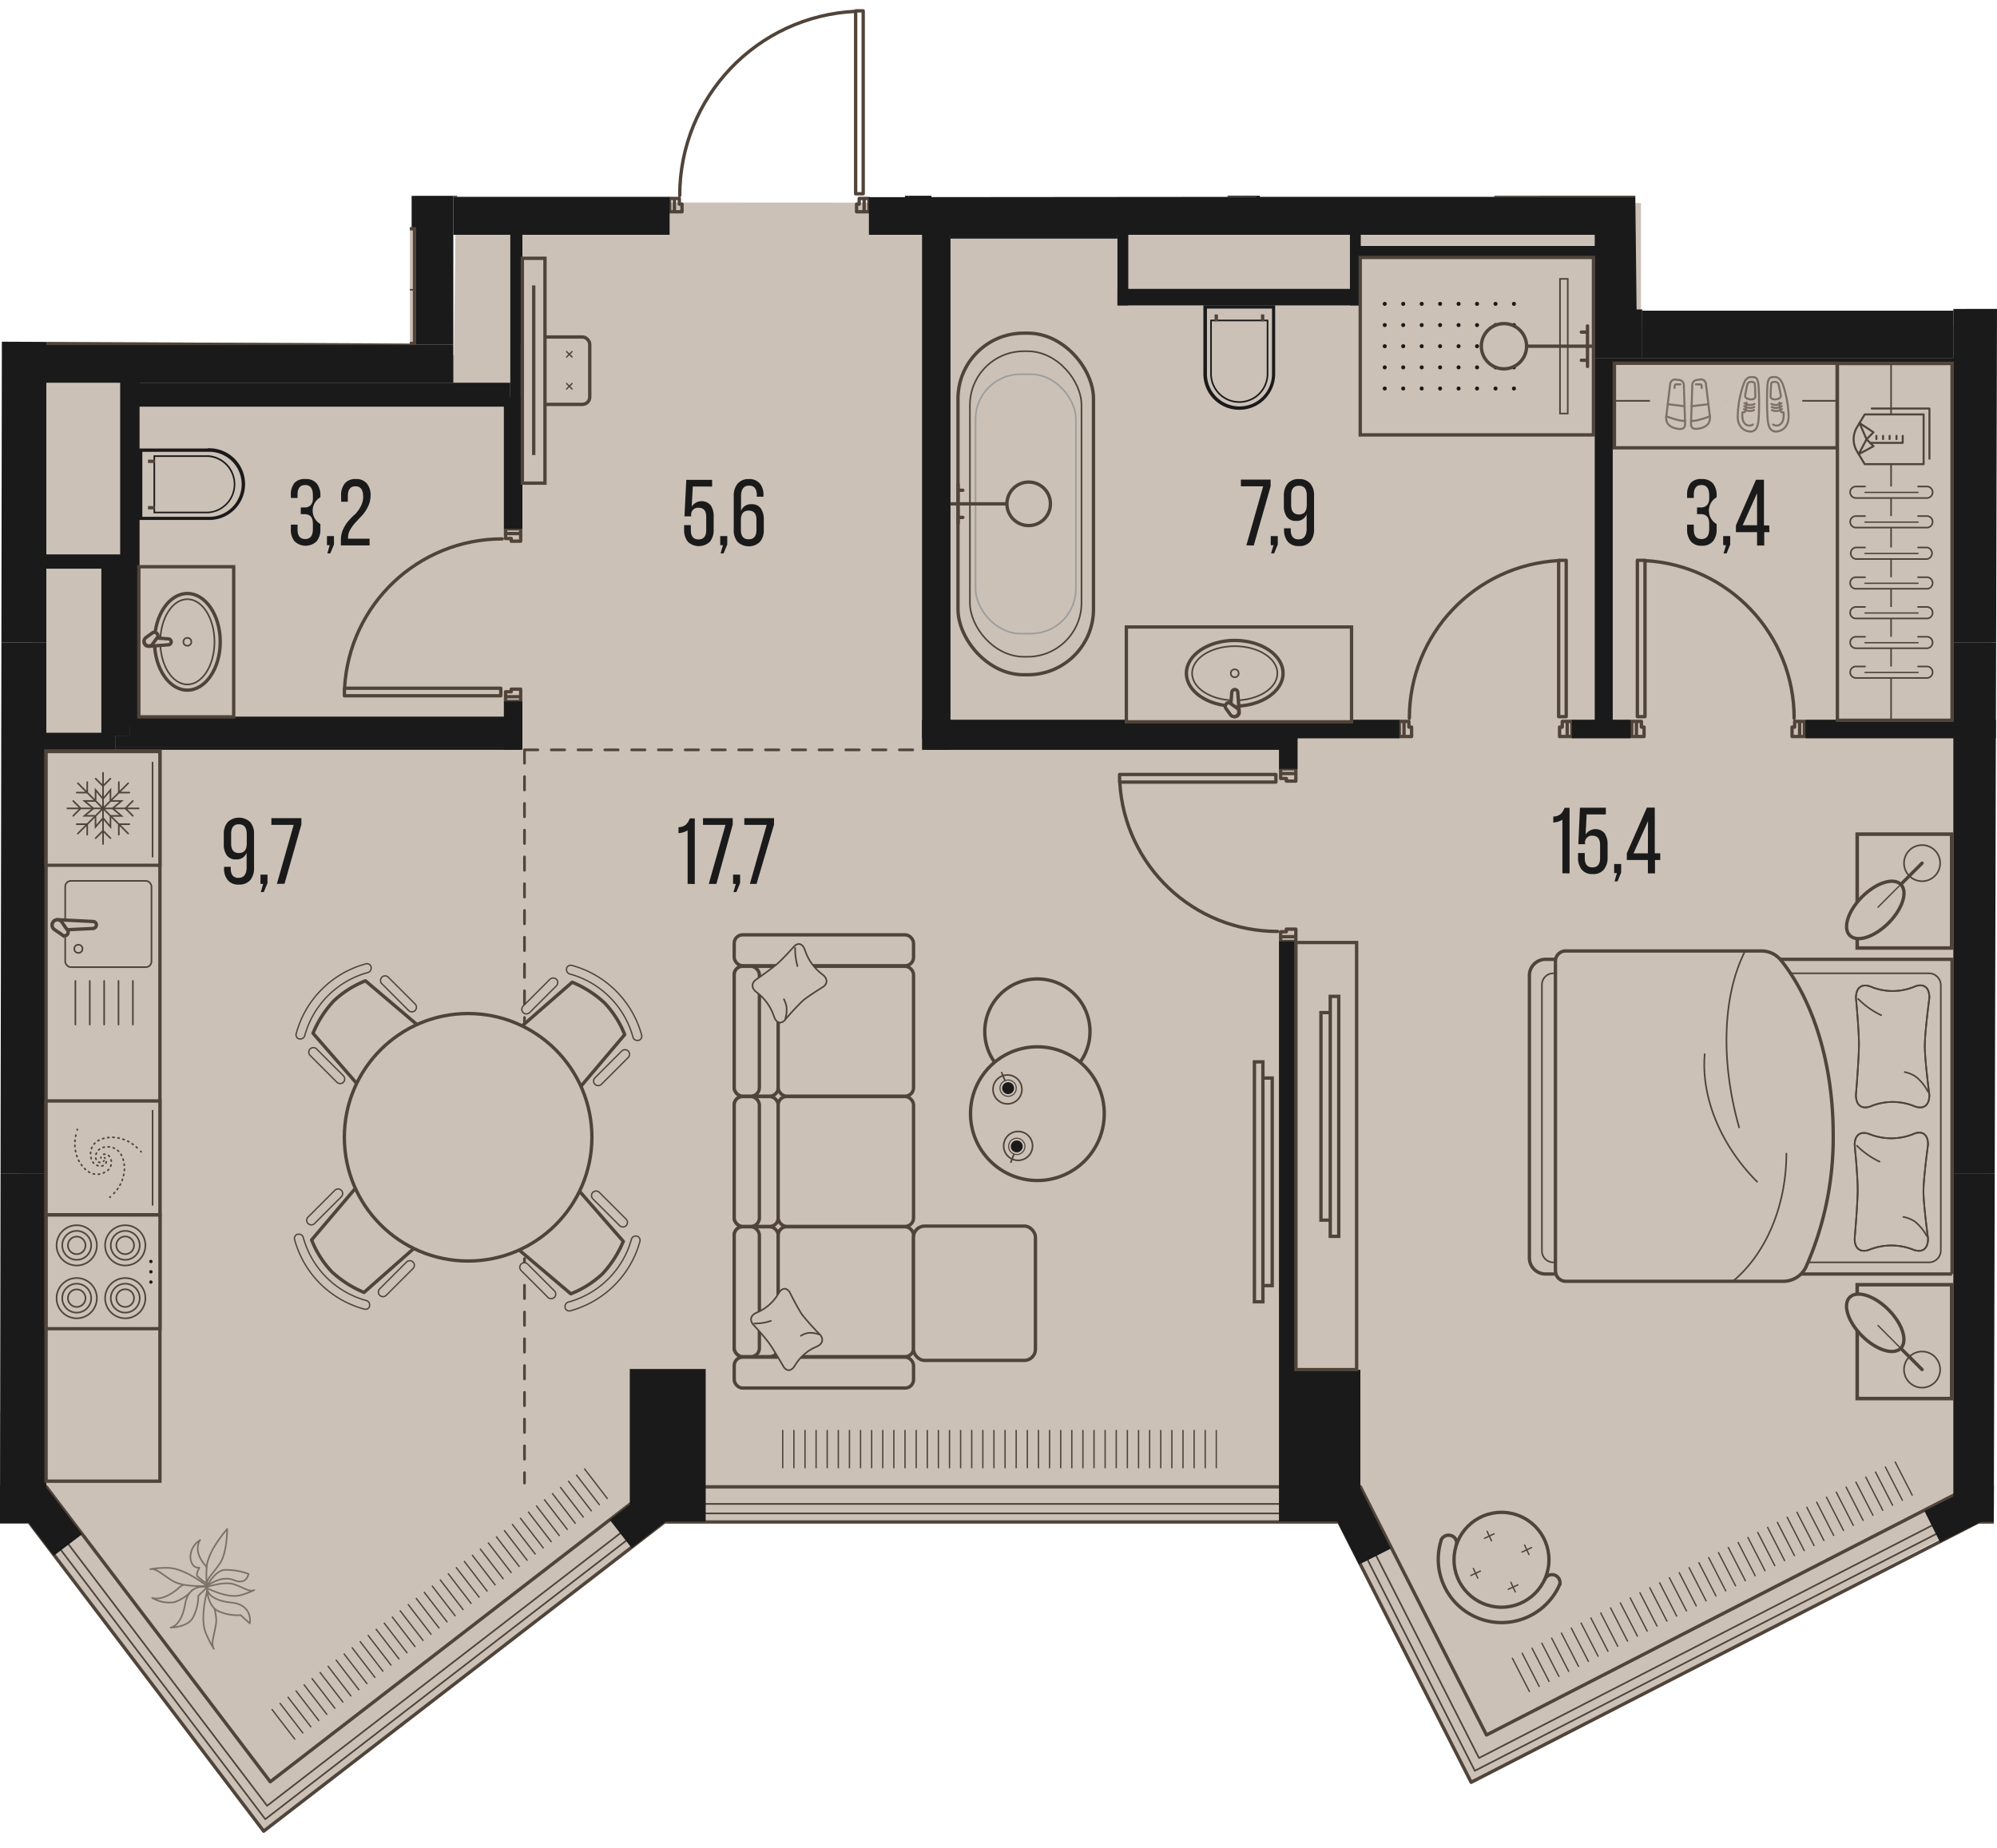 <svg version="1.1" xmlns="http://www.w3.org/2000/svg" xmlns:xlink="http://www.w3.org/1999/xlink" viewBox="199.289 413.798 298.324 276.132"><path d="m199.568 464.855 60.945.28v-22.073l38.376-.005 2.553-18.566 16.716-9.71 10.57-.983v29.255l114.852-.017.193 17 53.84-.084-.48 182.504-78.612 39.1-19.823-39.216-99.891-.27-59.78 47.86-36.965-47.573-2.773.229.279-177.731Z" fill="none"></path><path d="M204.736 466.86h62.37l.27-22.82 177.05.1v18.385h52.285V639.82l-77.651 40.29-19.77-38.9H298.55l-59.87 46.2-36.946-48.496 3.002-172.054Z" fill="#cbc1b7"></path><clipPath id="a"><path d="m199.568 464.855 60.945.28v-22.073l38.376-.005 2.553-18.566 16.716-9.71 10.57-.983v29.255l114.852-.017.193 17 53.84-.084-.48 182.504-78.612 39.1-19.823-39.216-99.891-.27-59.78 47.86-36.965-47.573-2.773.229.279-177.731Z" fill="none"></path></clipPath><g clip-path="url(#a)"><defs><clipPath></clipPath><clipPath></clipPath><clipPath></clipPath><clipPath></clipPath><clipPath></clipPath><clipPath></clipPath><clipPath></clipPath><clipPath></clipPath><clipPath></clipPath><clipPath></clipPath><clipPath></clipPath><clipPath></clipPath><clipPath></clipPath><clipPath></clipPath><clipPath></clipPath><clipPath></clipPath><clipPath></clipPath><clipPath></clipPath><clipPath></clipPath><clipPath id="b"><path fill="none" d="M314.89 627.46h66.19v6.08h-66.19z"></path></clipPath><clipPath id="c"><path transform="rotate(-27.16 454.674 649.784)" fill="none" d="M421.874 646.744h65.6v6.08h-65.6z"></path></clipPath><clipPath></clipPath><clipPath></clipPath><clipPath></clipPath><clipPath></clipPath><clipPath></clipPath><clipPath></clipPath><clipPath></clipPath><clipPath></clipPath><clipPath></clipPath><clipPath></clipPath><clipPath></clipPath><clipPath></clipPath><clipPath></clipPath><clipPath></clipPath><clipPath id="d"><path transform="rotate(-37.59 264.985 653.651)" fill="none" d="M235.295 650.611h59.38v6.08h-59.38z"></path></clipPath><clipPath id="e"><path fill="none" d="M405.19 458.14h21.23v14.78h-21.23z"></path></clipPath><clipPath></clipPath><clipPath></clipPath><clipPath></clipPath><clipPath></clipPath><clipPath></clipPath><clipPath></clipPath><clipPath></clipPath><clipPath></clipPath><clipPath></clipPath><clipPath></clipPath><clipPath></clipPath><clipPath></clipPath><clipPath></clipPath><pattern x="0" y="0" width="68.03" height="42.52" patternTransform="matrix(1 0 0 -1 231.87 -15196.42)" patternUnits="userSpaceOnUse"></pattern><pattern x="0" y="0" width="34.02" height="34.02" patternTransform="matrix(1 0 0 -1 27.78 -15272.97)" patternUnits="userSpaceOnUse"></pattern></defs><g data-name="Layer 1"><path fill="none" stroke="#51443a" stroke-dasharray="0 0 2 2" stroke-linecap="round" stroke-miterlimit="10" stroke-width=".4" d="M277.64 525.84h59.39m-59.39 0V635.4"></path><path fill="#cbc1b7" d="M303.42 625.04h89.23v10.92h-89.23z"></path><g fill="none" stroke="#50443a" stroke-miterlimit="10" stroke-width=".2" clip-path="url(#b)"><path d="M380.99 627.45v5.73m-1.66-5.73v5.73m-1.66-5.73v5.73m-1.66-5.73v5.73m-1.66-5.73v5.73m-1.66-5.73v5.73m-1.66-5.73v5.73m-1.66-5.73v5.73m-1.67-5.73v5.73m-1.66-5.73v5.73m-1.66-5.73v5.73m-1.66-5.73v5.73m-1.66-5.73v5.73m-1.66-5.73v5.73m-1.66-5.73v5.73m-1.66-5.73v5.73m-1.66-5.73v5.73m-1.66-5.73v5.73m-1.67-5.73v5.73m-1.66-5.73v5.73m-1.66-5.73v5.73m-1.66-5.73v5.73m-1.66-5.73v5.73m-1.66-5.73v5.73m-1.66-5.73v5.73m-1.66-5.73v5.73m-1.66-5.73v5.73m-1.66-5.73v5.73m-1.67-5.73v5.73m-1.66-5.73v5.73m-1.66-5.73v5.73m-1.66-5.73v5.73m-1.66-5.73v5.73m-1.66-5.73v5.73m-1.66-5.73v5.73m-1.66-5.73v5.73m-1.66-5.73v5.73m-1.66-5.73v5.73m-1.66-5.73v5.73m-1.67-5.73v5.73"></path></g><path fill="#cbc1b7" d="m412.898 665.142 78.68-40.366 4.984 9.716-78.68 40.366z"></path><g fill="none" stroke="#50443a" stroke-miterlimit="10" stroke-width=".2" clip-path="url(#c)"><path d="m483.83 631.42 2.62 5.1m-4.08-4.34 2.61 5.09m-4.08-4.34 2.61 5.1m-4.08-4.35 2.62 5.1m-4.08-4.35 2.61 5.1m-4.08-4.34 2.62 5.09m-4.08-4.34 2.61 5.1m-4.08-4.35 2.61 5.1m-4.08-4.35 2.62 5.1m9.13 17.79 2.61 5.1m-15.82-27.24 2.61 5.1m9.13 17.8 2.61 5.09m-15.82-27.23 2.62 5.09m9.12 17.8 2.62 5.1M467.7 639.7l2.62 5.1m9.13 17.79 2.61 5.1m-15.82-27.24 2.61 5.1m9.13 17.79 2.62 5.1m-15.83-27.24 2.62 5.1m9.13 17.8 2.61 5.09m-15.82-27.24 2.61 5.1m9.13 17.8 2.61 5.09m-15.82-27.23 2.61 5.09m9.13 17.8 2.62 5.1m-15.83-27.24 2.62 5.1m9.13 17.79 2.61 5.1m-15.82-27.24 2.61 5.1m9.13 17.79 2.62 5.1m-15.83-27.24 2.62 5.1m-4.09-4.34 2.62 5.09m-4.08-4.34 2.61 5.1m-4.08-4.35 2.62 5.1m-4.08-4.35 2.61 5.1m-4.08-4.35 2.61 5.1m-4.08-4.34 2.62 5.09m-15.83-27.23 2.62 5.09m9.13 17.8 2.61 5.1m-15.82-27.24 2.61 5.1m9.13 17.79 2.62 5.1m-15.83-27.24 2.62 5.1m9.12 17.79 2.62 5.1m-15.83-27.24 2.62 5.1m9.13 17.8 2.61 5.09m-15.82-27.24 2.61 5.1m9.13 17.8 2.62 5.09M428.1 631.1l2.62 5.09m9.13 17.8 2.61 5.1m-15.82-27.24 2.61 5.1m9.13 17.79 2.61 5.1m-15.82-27.24 2.61 5.1m9.13 17.79 2.62 5.1m-15.83-27.24 2.62 5.1m9.13 17.8 2.61 5.09m-15.82-27.23 2.61 5.09m9.13 17.8 2.62 5.1m-4.09-4.35 2.62 5.1m-4.08-4.35 2.61 5.1m-4.08-4.35 2.62 5.1m-4.08-4.34 2.61 5.09m-4.08-4.34 2.61 5.1m-4.08-4.35 2.62 5.1m-4.08-4.35 2.61 5.1m-4.08-4.34 2.62 5.09"></path></g><path fill="#cbc1b7" d="M107.98 624.65h91.89v10.92h-91.89zm122.022 49.158 63.439-48.837 6.661 8.653-63.439 48.837z"></path><g fill="none" stroke="#50443a" stroke-miterlimit="10" stroke-width=".2" clip-path="url(#d)"><path d="m287.77 632.31 3.49 4.54m-4.69-3.62 3.49 4.54m-4.69-3.62 3.5 4.54m-4.7-3.62 3.5 4.54m-4.69-3.61 3.49 4.54m-4.69-3.62 3.49 4.54m-4.69-3.62 3.5 4.54m-4.69-3.62 3.49 4.54m-4.69-3.62 3.49 4.54m-4.69-3.62 3.5 4.54m-4.7-3.62 3.5 4.54m-4.69-3.61 3.49 4.54m12.2 15.85 3.49 4.54m-20.38-24.01 3.49 4.54m12.2 15.85 3.5 4.54m-20.39-24.01 3.5 4.54m12.2 15.85 3.49 4.54M271 645.21l3.5 4.54m12.2 15.85 3.49 4.54m-20.38-24.01 3.49 4.54m12.2 15.85 3.5 4.54m-20.39-24.01 3.49 4.54m12.2 15.85 3.5 4.54m-20.39-24 3.5 4.53m12.2 15.85 3.49 4.54m-20.38-24 3.49 4.54m12.2 15.85 3.49 4.54m-36.07-44.4 3.49 4.54m12.2 15.85 3.49 4.54m12.2 15.85 3.5 4.54m-36.08-44.4 3.49 4.54m12.2 15.85 3.5 4.54m12.2 15.85 3.49 4.54m-36.08-44.4 3.5 4.54m12.19 15.85 3.5 4.54m12.2 15.85 3.49 4.54m-36.08-44.4 3.5 4.54m12.2 15.85 3.49 4.54m12.2 15.85 3.5 4.54m-36.08-44.4 3.49 4.54m12.2 15.85 3.49 4.54m12.2 15.85 3.5 4.54m-36.08-44.39 3.49 4.54m12.2 15.85 3.5 4.54m-20.39-24.01 3.5 4.54m12.2 15.85 3.49 4.54m-20.38-24.01 3.49 4.54m12.2 15.85 3.49 4.54m-20.38-24.01 3.49 4.54m12.2 15.85 3.5 4.54m-20.39-24.01 3.5 4.54m12.19 15.85 3.5 4.54m-20.39-24.01 3.5 4.54m12.2 15.85 3.49 4.54m-20.38-24 3.49 4.54m12.2 15.84 3.49 4.54m-4.69-3.61 3.5 4.54m-4.69-3.62 3.49 4.54m-4.69-3.62 3.49 4.54m-4.69-3.62 3.5 4.54m-4.7-3.62 3.5 4.54m-4.69-3.62 3.49 4.54m-4.69-3.62 3.49 4.54m-4.69-3.61 3.5 4.54m-4.69-3.62 3.49 4.54m-4.69-3.62 3.49 4.54m-4.69-3.62 3.5 4.54"></path></g><g fill="none" stroke="#50443a" stroke-width=".25"><path stroke-miterlimit="10" d="M428.44 413.28h5.78v28.39h-5.78zm17.35 0h5.78v28.39h-5.78zm5.78 0h5.78v28.39h-5.78zm-11.57 0h5.78v28.39H440zm-5.78 0H440v28.39h-5.78zm-11.57 0h5.78v28.39h-5.78zm46.27 0h5.78v28.39h-5.78zm-5.78 0h5.78v28.39h-5.78zm-5.79 0h5.78v28.39h-5.78zm34.71 0h5.78v28.39h-5.78zm-5.79 0h5.78v28.39h-5.78zm-5.78 0h5.78v28.39h-5.78zm-5.79 0h5.78v28.39h-5.78zm-52.05 28.4h185.08v1.42H422.65z"></path><path stroke-linejoin="round" d="m424.58 429.46-1.93-1.98 1.93-1.99m102.15 1.99H422.65"></path></g><path fill="none" stroke="#50443a" stroke-linecap="round" stroke-linejoin="round" stroke-width=".5" d="M327.11 442.46v-27.04m1.13 27.04v.29m-1.13-27.33h1.13m0 27.33h-1.13m0 0v-.29m1.13-27.04v27.04m0 .29v-27.33m0 0h-1.13m0 0v27.33m0 0h1.13m.14 2.69v-1.99m0 0h-.74m0 0v.85m0 0h-.39m0 0v1.14m0 0h1.13m0-1.99v1.99m0 0h.71m0 0v-1.99m0 0h-.71m-28.34 1.99h1.13m0 0v-1.14m0 0h-.4m0 0v-.85m0 0h-.73m0 0v1.99m0-1.99h-.71m0 0v1.99m0 0h.71m0 0v-1.99m-31.75-4.78h27.04m-27.04 1.14h-.28m27.32-1.14v1.14m-27.32 0v-1.14m0 0h.28m27.04 1.14h-27.04m-.28 0h27.32m0 0v-1.14m0 0h-27.32m0 0v1.14m-2.7.14h1.99m0 0v-.74m0 0h-.85m0 0v-.4m0 0h-1.14m0 0v1.14m1.99 0h-1.99m0 0v.71m0 0h1.99m0 0v-.71m177.73 80.64v-23.07m-1.14 23.07v.29m1.14-23.36h-1.14m0 23.36h1.14m0 0v-.29m-1.14-23.07v23.07m0 .29h1.14m0 0v-23.36m0 0h-1.14m0 0v23.36m24.24 2.97v-2.26m0 0h-.74m0 0v.85m0 0H467m0 0v1.41m0 0h1.13m0-2.26v2.26m0 0h.71m0 0v-2.26m0 0h-.71m-24.38 2.26h1.14m0 0v-1.41m0 0h-.4m0 0v-.85m0 0h-.74m0 0v2.26m0-2.26h-.71m0 0v2.26m0 0h.71m0 0v-2.26m-11.62-1v-23.07m1.13 23.07v.29m-1.13-23.36h1.13m0 23.36h-1.13m0 0v-.29m1.13-23.07v23.07m0 .29v-23.36m0 0h-1.13m0 0v23.36m0 0h1.13m.15 2.97v-2.26m0 0h-.74m0 0v.85m0 0h-.4m0 0v1.41m0 0h1.14m0-2.26v2.26m0 0h.7m0 0v-2.26m0 0h-.7m-24.38 2.26h1.13m0 0v-1.41m0 0h-.4m0 0v-.85m0 0h-.73m0 0v2.26m0-2.26h-.71m0 0v2.26m0 0h.71m0 0v-2.26m-19.42 9.07h-23.07m23.07-1.14h.28m-23.35 1.14v-1.14m23.35 0v1.14m0 0h-.28m-23.07-1.14h23.07m.28 0h-23.35m0 0v1.14m0 0h23.35m0 0v-1.14m2.98-.14h-2.27m0 0v.74m0 0h.85m0 0v.39m0 0h1.42m0 0v-1.13m-2.27 0h2.27m0 0v-.71m0 0h-2.27m0 0v.71m2.27 24.38v-1.13m0 0h-1.42m0 0v.39m0 0h-.85m0 0v.74m0 0h2.27m-2.27 0v.71m0 0h2.27m0 0v-.71m0 0h-2.27m-116.79-37.13h-23.07m23.07 1.13h.29m-23.36-1.13v1.13m23.36 0v-1.13m0 0h-.29m-23.07 1.13h23.07m.29 0v-1.13m0 0h-23.36m0 0v1.13m0 0h23.36m2.97-24.24h-2.26m0 0v.74m0 0h.85m0 0v.4m0 0h1.41m0 0v-1.14m-2.26 0h2.26m0 0v-.71m0 0h-2.26m0 0v.71m2.26 24.38v-1.13m0 0h-1.41m0 0v.39m0 0h-.85m0 0v.74m0 0h2.26m-2.26 0v.71m0 0h2.26m0 0v-.71m0 0h-2.26m52.3-102.41c-14.704.683-26.275 12.8-26.28 27.52m-5.52-4.34c-.684-14.706-12.809-26.276-27.53-26.27m199.53 108.71c.002-12.531-9.797-22.875-22.31-23.55m-12.87 0c-12.511.675-22.308 11.02-22.3 23.55m-43.26 9.55c.68 12.51 11.02 22.307 23.55 22.31m-115.81-58.65c-12.53.002-22.87 9.799-23.55 22.31"></path><g fill="none" stroke="#50443a" stroke-linecap="square" stroke-linejoin="round"><path stroke-width=".5" d="M5.68 57.69h491.79l81.48-26.27 7.11 26.27h106.19l72.07-37.47 19.43 37.47h105.07l57.55-44.31 33.42 44.31h105.01l45.69-49.35 48.71 44.57v583.05H688.31l-81.84 26.19-6.65-26.19H493.56l-72.21 37.08-18.84-37.08H296.76l-57.1 44.07-33.45-44.07H100.18l-44.57 48.89-49.95-45.4.02-3.49V57.69z"></path><path stroke-width=".25" d="m3.1 640.57.03-4.62V55.14h493.94l83.65-26.97 7.29 26.97h103.61l73.79-38.36 19.89 38.36h102.65l58.9-45.35 34.21 45.35h102.62l46.66-50.4 51.41 47.04v586.73H688.71l-84.05 26.89-6.83-26.89H494.18l-73.95 37.97-19.29-37.97H297.63l-58.44 45.11-34.25-45.11H101.31l-45.53 49.94L3.1 640.57z"></path><path stroke-width=".25" d="m1.68 641.19.03-5.25V53.72h495.14l84.84-27.35 7.41 27.35h102.18l74.74-38.85 20.15 38.85h101.3l59.65-45.93 34.65 45.93h101.29l47.2-50.97 52.91 48.41v588.77H688.93l-85.27 27.28-6.93-27.28H494.52l-74.91 38.46-19.54-38.46H298.11l-59.19 45.69-34.68-45.69h-102.3l-46.06 50.52-54.2-49.26z"></path><path stroke-width=".5" d="m.4 641.75.03-5.81V52.45h496.22l85.93-27.71 7.49 27.71h100.9l75.59-39.3 20.38 39.3h100.09L947.36 6l35.05 46.45h100.1l47.68-51.5 54.26 49.65v590.61H689.13l-86.37 27.63-7.02-27.63H494.83l-75.77 38.9-19.77-38.9H298.55l-59.87 46.2-35.07-46.2H102.5l-46.54 51.04L.4 641.75z"></path></g><path fill="#1a1a1a" d="M491.09 589.19h7.09v51.87h-7.09zm-291.97 0h7.09v52.16h-7.09zm67.89-145.98h32.31v5.67h-32.31z"></path><path fill="#1a1a1a" fill-rule="evenodd" d="M329.09 448.88h162v-5.67H388.67l-59.58.05v5.62z"></path><path fill="#1a1a1a" d="M206.21 465.32h60.8v5.67h-60.8z"></path><path fill="#1a1a1a" d="M261.34 440.66h5.67v24.66h-5.67zm229.75 2.55h7.09v66.61h-7.09zm-291.97 3.68h7.09v62.93h-7.09zm192.05 171.58h11.34v22.66h-11.34zm-97.8-.12h11.34v22.79h-11.34z"></path><path fill="#1a1a1a" d="M444.6 460.22h46.49v7.09H444.6z"></path><path fill="#1a1a1a" d="M437.52 448.88h7.09v18.43h-7.09zm-102.48-45.36h3.4v40.11h-3.4zm156.05 106.3h7.09v79.37h-7.09zm-291.97 0h7.09v79.37h-7.09zm183.55-103.46h4.25v36.85h-4.25z"></path><path fill="#1a1a1a" d="M469 521.34h50.29v2.78H469zm-34.89 0h8.78v2.78h-8.78zm-97.08 0h71.29v2.78h-71.29z"></path><path fill="#1a1a1a" d="M390.35 522.01h2.78v6.66h-2.78zm0 32.46h2.78v86.65h-2.78zm47.17-87.17h2.69v54.99h-2.69zm-36.57-21.26h1.62v13.39h-1.62zm-34.73 0h1.62v13.39h-1.62z"></path><path fill="#1a1a1a" d="M366.22 456.96h36.34v2.47h-36.34zm35.58-6.41h35.92v1.87H401.8zm-64.06 71.04h53.57v4.25h-53.57z"></path><path fill="#1a1a1a" d="M337.03 448.88h4.25v76.96h-4.25zm-62.47 24.25h2.77v19.67h-2.77zm0 45.47h2.77v7.23h-2.77z"></path><path fill="#1a1a1a" d="M216.55 525.48h60.38v.35h-60.38zm0-1.77h58.96v1.42h-58.96z"></path><path fill="#1a1a1a" d="M218.72 520.88h56.79v3.31h-56.79zm.24-49.89h56.55v3.57h-56.55z"></path><path fill="#1a1a1a" d="M218.2 467.06h1.94v55.23h-1.94zm-1.65 58.07h60.38v.35h-60.38z"></path><path fill="#1a1a1a" fill-rule="evenodd" d="m106.85 448.45 92.93-.05v-2.07h-92.93v2.12z"></path><path fill="#1a1a1a" d="M341.28 448.88h24.94v.57h-24.94zm-135.07 74.41h10.35v2.55h-10.35z"></path><path fill="#1a1a1a" d="M214.43 496.64h4.3v27.07h-4.3zm-8.22 0h8.22v2.13h-8.22zm11.03-26.62h2.13v26.62h-2.13zm58.28-22.68h1.81v26.62h-1.81zm-8.51-6.68h.57v2.55h-.57zm67.47-37.14h.57v40.11h-.57zm52.44 2.27h.57v37.61h-.57zm53.29 61.51h51.2v.57h-51.2zm-241.09-20.97h7.09v.57h-7.09zm61.66-5.67h.57v24.66h-.57zm-59.046 198.254 4.216-3.212 5.594 7.342-4.216 3.212z"></path><path fill="#1a1a1a" d="M195.78 635.95h9.32v5.3h-9.32zm94.61 4.959 9.75-7.566 3.25 4.188-9.75 7.565zm107.236-2.641 4.734-2.383 4.686 9.307-4.734 2.383zm93.684-2.308h9v5.23h-9z"></path><path fill="#1a1a1a" d="m486.767 639.567 8.049-4.029 2.34 4.677-8.048 4.029z"></path><path fill="#cbc1b7" stroke="#50443a" stroke-miterlimit="10" stroke-width=".5" d="M367.55 507.48h33.64v14.17h-33.64z"></path><ellipse cx="383.74" cy="514.4" rx="7.22" ry="4.91" fill="#cbc1b7" stroke="#50443a" stroke-miterlimit="10" stroke-width=".5"></ellipse><ellipse cx="383.74" cy="514.4" rx="6.37" ry="4.05" fill="none" stroke="#50443a" stroke-miterlimit="10" stroke-width=".24"></ellipse><circle cx="383.74" cy="514.4" r=".59" fill="none" stroke="#50443a" stroke-miterlimit="10" stroke-width=".24"></circle><path d="m384.19 517.21.23 3a.67.67 0 1 1-1.34 0l.22-3a.49.49 0 0 1 .45-.39c.13.01.43.11.44.39Z" fill="#cbc1b7" fill-rule="evenodd" stroke="#50443a" stroke-miterlimit="10" stroke-width=".5"></path><path d="m383.15 518.94 1 .72a.7.7 0 0 1 .01.99l-.01.01a.7.7 0 0 1-.99.01l-.01-.01-.72-1a.48.48 0 0 1 0-.61.45.45 0 0 1 .72-.11Z" fill="#cbc1b7" fill-rule="evenodd" stroke="#50443a" stroke-miterlimit="10" stroke-width=".5"></path><path fill="#cbc1b7" stroke="#50443a" stroke-miterlimit="10" stroke-width=".5" d="M402.49 452.27h34.84v26.51h-34.84z"></path><g fill="#1a1a1a" clip-path="url(#e)"><circle cx="406.15" cy="459.2" r=".3"></circle><circle cx="406.15" cy="462.37" r=".3"></circle><circle cx="406.15" cy="465.53" r=".3"></circle><circle cx="406.15" cy="468.69" r=".3"></circle><circle cx="406.15" cy="471.85" r=".3"></circle><circle cx="408.91" cy="459.2" r=".3"></circle><circle cx="408.91" cy="462.37" r=".3"></circle><circle cx="408.91" cy="465.53" r=".3"></circle><circle cx="408.91" cy="468.69" r=".3"></circle><circle cx="408.91" cy="471.85" r=".3"></circle><circle cx="411.67" cy="459.2" r=".3"></circle><circle cx="411.67" cy="462.37" r=".3"></circle><circle cx="411.67" cy="465.53" r=".3"></circle><circle cx="411.67" cy="468.69" r=".3"></circle><circle cx="411.67" cy="471.85" r=".3"></circle><circle cx="414.42" cy="459.2" r=".3"></circle><circle cx="414.42" cy="462.37" r=".3"></circle><circle cx="414.42" cy="465.53" r=".3"></circle><circle cx="414.42" cy="468.69" r=".3"></circle><circle cx="414.42" cy="471.85" r=".3"></circle><circle cx="417.18" cy="459.2" r=".3"></circle><circle cx="417.18" cy="462.37" r=".3"></circle><circle cx="417.18" cy="465.53" r=".3"></circle><circle cx="417.18" cy="468.69" r=".3"></circle><circle cx="417.18" cy="471.85" r=".3"></circle><circle cx="419.94" cy="459.2" r=".3"></circle><circle cx="419.94" cy="462.37" r=".3"></circle><circle cx="419.94" cy="465.53" r=".3"></circle><circle cx="419.94" cy="468.69" r=".3"></circle><circle cx="419.94" cy="471.85" r=".3"></circle><circle cx="422.7" cy="459.2" r=".3"></circle><circle cx="422.7" cy="462.37" r=".3"></circle><circle cx="422.7" cy="465.53" r=".3"></circle><circle cx="422.7" cy="468.69" r=".3"></circle><circle cx="422.7" cy="471.85" r=".3"></circle><circle cx="425.45" cy="459.2" r=".3"></circle><circle cx="425.45" cy="462.37" r=".3"></circle><circle cx="425.45" cy="465.53" r=".3"></circle><circle cx="425.45" cy="468.69" r=".3"></circle><circle cx="425.45" cy="471.85" r=".3"></circle></g><path fill="#cbc1b7" stroke="#50443a" stroke-miterlimit="10" stroke-width=".24" d="M432.33 455.47h1.16v20.12h-1.16z"></path><path fill="none" stroke="#50443a" stroke-miterlimit="10" stroke-width=".5" d="M437.32 465.53h-9.99"></path><path fill="none" stroke="#50443a" stroke-linecap="round" stroke-miterlimit="10" stroke-width=".5" d="M436.44 462.5v6.06m0-5.14h-.92m.92 4.21h-.92"></path><circle cx="423.96" cy="465.53" r="3.38" fill="#cbc1b7" stroke="#50443a" stroke-miterlimit="10" stroke-width=".5"></circle><path d="M384.42 474.78a5.11 5.11 0 0 1-5.11-5.11v-10h10.22v10a5.11 5.11 0 0 1-5.11 5.11Z" fill="#cbc1b7"></path><path d="M389.31 459.91v9.76a4.86 4.86 0 0 1-9.72 0v-9.76h9.72m.5-.5h-10.75v10.26a5.36 5.36 0 1 0 10.72 0v-10.26h.03Z" fill="#1a1a1a"></path><path d="M388.52 461.8v7.85a4.1 4.1 0 0 1-8.2 0v-7.85h8.2m.24-.24h-8.68v8.09a4.34 4.34 0 0 0 8.68 0v-8.09Z" fill="#1a1a1a"></path><path fill="none" stroke="#50443a" stroke-miterlimit="10" stroke-width=".5" d="M380.98 461.8v-1.02m6.93 1.02v-1.02"></path><path d="M220.31 491.27v-10.21h10a5.11 5.11 0 1 1 0 10.21h-10Z" fill="#cbc1b7"></path><path d="M230.31 481.31a4.86 4.86 0 1 1 0 9.71h-9.76v-9.71h9.76m0-.5h-10.28v10.68h10.28a5.36 5.36 0 1 0 0-10.71v.03Z" fill="#1a1a1a"></path><path d="M230.31 482.07a4.1 4.1 0 0 1 0 8.19h-7.85v-8.19h7.85m0-.24h-8.09v8.66h8.09a4.34 4.34 0 0 0 0-8.67v.01Z" fill="#1a1a1a"></path><path fill="none" stroke="#50443a" stroke-miterlimit="10" stroke-width=".5" d="M222.41 482.73h-1.01m1.01 6.93h-1.01"></path><rect x="342.4" y="463.58" width="20.24" height="51.04" rx="9.79" ry="9.79" fill="#cbc1b7" stroke="#50443a" stroke-miterlimit="10" stroke-width=".5"></rect><rect x="344.18" y="466.28" width="16.67" height="45.65" rx="8.05" ry="8.05" fill="#cbc1b7" stroke="#50443a" stroke-miterlimit="10" stroke-width=".24"></rect><rect x="345.02" y="469.72" width="14.99" height="38.75" rx="6.7" ry="6.7" fill="#cbc1b7" stroke="#9d9d9c" stroke-miterlimit="10" stroke-width=".24"></rect><path fill="none" stroke="#50443a" stroke-miterlimit="10" stroke-width=".5" d="M341.28 489.08h9.91"></path><path fill="none" stroke="#50443a" stroke-linecap="round" stroke-miterlimit="10" stroke-width=".5" d="M342.42 486.16V492m0-4.95h.7m-.7 4.06h.7"></path><circle cx="352.96" cy="489.08" r="3.25" fill="#cbc1b7" stroke="#50443a" stroke-miterlimit="10" stroke-width=".5"></circle><path fill="#cbc1b7" stroke="#50443a" stroke-miterlimit="10" stroke-width=".5" d="M220.03 498.48h14.17v22.43h-14.17z"></path><ellipse cx="227.28" cy="509.7" rx="4.91" ry="7.22" fill="#cbc1b7" stroke="#50443a" stroke-miterlimit="10" stroke-width=".5"></ellipse><ellipse cx="227.28" cy="509.7" rx="4.05" ry="6.37" fill="none" stroke="#50443a" stroke-miterlimit="10" stroke-width=".24"></ellipse><circle cx="227.28" cy="509.7" r=".59" fill="none" stroke="#50443a" stroke-miterlimit="10" stroke-width=".24"></circle><path d="m224.48 510.14-3 .23a.67.67 0 0 1-.67-.67.67.67 0 0 1 .67-.66l3 .22a.47.47 0 0 1 .39.44c-.01.14-.11.43-.39.44Z" fill="#cbc1b7" fill-rule="evenodd" stroke="#50443a" stroke-miterlimit="10" stroke-width=".5"></path><path d="m222.75 509.11-.72 1a.71.71 0 0 1-1 0 .7.7 0 0 1-.01-.99l.01-.01 1-.73a.5.5 0 0 1 .61 0 .46.46 0 0 1 .11.73Z" fill="#cbc1b7" fill-rule="evenodd" stroke="#50443a" stroke-miterlimit="10" stroke-width=".5"></path><path fill="#cbc1b7" stroke="#50443a" stroke-miterlimit="10" stroke-width=".5" d="M206.17 526.01h17.01v109.11h-17.01z"></path><path fill="#cbc1b7" stroke="#50443a" stroke-miterlimit="10" stroke-width=".5" d="M206.18 595.32h17.01v17.01h-17.01z"></path><circle cx="210.75" cy="599.88" r="3.01" fill="none" stroke="#50443a" stroke-linecap="round" stroke-miterlimit="10" stroke-width=".24"></circle><path d="M212.91 599.89a2.16 2.16 0 1 0-2.17 2.15h.01a2.16 2.16 0 0 0 2.16-2.15Z" fill="none" stroke="#50443a" stroke-linecap="round" stroke-miterlimit="10" stroke-width=".24"></path><path d="M212.06 599.89a1.31 1.31 0 1 0-1.32 1.3h.01a1.3 1.3 0 0 0 1.31-1.29v-.01Z" fill="none" stroke="#50443a" stroke-linecap="round" stroke-miterlimit="10" stroke-width=".24"></path><circle cx="210.75" cy="607.77" r="3.01" fill="none" stroke="#50443a" stroke-linecap="round" stroke-miterlimit="10" stroke-width=".24"></circle><path d="M212.91 607.77a2.16 2.16 0 1 0-2.16 2.16h0a2.16 2.16 0 0 0 2.16-2.16Z" fill="none" stroke="#50443a" stroke-linecap="round" stroke-miterlimit="10" stroke-width=".24"></path><path d="M212.06 607.77a1.31 1.31 0 1 0-1.31 1.31h0a1.31 1.31 0 0 0 1.31-1.31Z" fill="none" stroke="#50443a" stroke-linecap="round" stroke-miterlimit="10" stroke-width=".24"></path><circle cx="218" cy="599.88" r="3.01" fill="none" stroke="#50443a" stroke-linecap="round" stroke-miterlimit="10" stroke-width=".24"></circle><path d="M220.16 599.89a2.16 2.16 0 1 0-2.17 2.15h.01a2.16 2.16 0 0 0 2.16-2.15Z" fill="none" stroke="#50443a" stroke-linecap="round" stroke-miterlimit="10" stroke-width=".24"></path><path d="M219.31 599.89a1.32 1.32 0 1 0-1.32 1.3 1.31 1.31 0 0 0 1.32-1.3v0Z" fill="none" stroke="#50443a" stroke-linecap="round" stroke-miterlimit="10" stroke-width=".24"></path><circle cx="218" cy="607.77" r="3.01" fill="none" stroke="#50443a" stroke-linecap="round" stroke-miterlimit="10" stroke-width=".24"></circle><path d="M220.16 607.77a2.16 2.16 0 1 0-2.16 2.16h0a2.16 2.16 0 0 0 2.16-2.16Z" fill="none" stroke="#50443a" stroke-linecap="round" stroke-miterlimit="10" stroke-width=".24"></path><path d="M219.31 607.77a1.32 1.32 0 1 0-2.64-.02 1.32 1.32 0 0 0 2.64.02Z" fill="none" stroke="#50443a" stroke-linecap="round" stroke-miterlimit="10" stroke-width=".24"></path><circle cx="221.83" cy="602.29" r=".25" fill="#1a1a1a"></circle><circle cx="221.83" cy="603.83" r=".25" fill="#1a1a1a"></circle><circle cx="221.83" cy="605.36" r=".25" fill="#1a1a1a"></circle><path fill="#cbc1b7" stroke="#50443a" stroke-miterlimit="10" stroke-width=".5" d="M206.17 526.09h17.01v17.01h-17.01z"></path><path fill="none" stroke="#50443a" stroke-linecap="round" stroke-miterlimit="10" stroke-width=".24" d="M213.4 533.48h-1.49l1.33 1.11m.16 1.11h-1.49l1.33-1.11m.32 1.28v1.48l1.12-1.32"></path><path fill="none" stroke="#50443a" stroke-linecap="round" stroke-miterlimit="10" stroke-width=".24" d="M215.79 535.87v1.48l-1.11-1.32m1.28-.32h1.48l-1.33-1.12m-.15-1.11h1.48l-1.33 1.11m-.32-1.28v-1.48l-1.11 1.33"></path><path fill="none" stroke="#50443a" stroke-linecap="round" stroke-miterlimit="10" stroke-width=".24" d="M213.57 533.31v-1.48l1.11 1.33m0 1.43h-5.32m1.98 0-1.11-1.11m0 2.22 1.11-1.11m3.34 0-3.76 3.76m1.4-1.4h-1.57m1.57 1.57v-1.57m2.36-2.36v5.32m0-1.98-1.11 1.11m2.22 0-1.11-1.11m0-3.34 3.76 3.76m-1.4-1.4v1.57m1.57-1.57h-1.57m-2.36-2.36H220m-1.98 0 1.11 1.11m0-2.22-1.11 1.11m-3.34 0 3.76-3.76m-1.4 1.4h1.57m-1.57-1.57v1.57m-2.36 2.36v-5.32m0 1.98 1.11-1.11m-2.22 0 1.11 1.11m0 3.34-3.76-3.76m1.4 1.4v-1.57m-1.57 1.57h1.57m9.76-4.51v14.09"></path><path fill="#cbc1b7" stroke="#50443a" stroke-miterlimit="10" stroke-width=".5" d="M206.17 578.3h17.01v17.01h-17.01z"></path><g fill="none" stroke="#50443a" stroke-linecap="round" stroke-linejoin="round" stroke-width=".24"><path d="m214.83 587.24-.08.07"></path><path d="M214.21 587.49a.6.6 0 0 1-.32-.12.9.9 0 0 1-.31-.67c0-.76.49-1.54 1.83-1.54.94 0 2.4.61 2.47 3.23h0a5.56 5.56 0 0 1-1.87 4" stroke-dasharray="0 0 .19 .58"></path><path d="m215.78 592.63-.08.06"></path></g><g fill="none" stroke="#50443a" stroke-linecap="round" stroke-linejoin="round" stroke-width=".24"><path d="M214.37 586.81v-.09"></path><path d="M214.78 586.28a.53.53 0 0 1 .33 0 .89.89 0 0 1 .61.42 1.58 1.58 0 0 1-.8 2.26c-.82.47-2.39.68-3.77-1.55h0a5.61 5.61 0 0 1-.41-4.41" stroke-dasharray="0 0 .19 .58"></path><path d="M210.83 582.64v-.09"></path></g><g fill="none" stroke="#50443a" stroke-linecap="round" stroke-linejoin="round" stroke-width=".24"><path d="m214.91 586.78.06.08"></path><path d="M215.16 587.4a.54.54 0 0 1-.13.32.87.87 0 0 1-.67.31c-.76 0-1.54-.49-1.54-1.83 0-1 .62-2.4 3.24-2.47h0a5.63 5.63 0 0 1 4 1.87" stroke-dasharray="0 0 .19 .58"></path><path d="m220.31 585.83.07.08"></path></g><path fill="none" stroke="#50443a" stroke-linecap="round" stroke-miterlimit="10" stroke-width=".24" d="M222.08 579.75v14.09"></path><path fill="#cbc1b7" d="M206.51 543.35h16.33v25.24h-16.33z"></path><rect x="209.03" y="545.42" width="12.89" height="12.89" rx=".85" ry=".85" fill="none" stroke="#50443a" stroke-linecap="round" stroke-miterlimit="10" stroke-width=".24"></rect><path d="m213.24 551.49-5.35-.27a.78.78 0 0 0-.79.77v.01c0 .436.353.79.79.79l5.35-.26a.56.56 0 0 0 .45-.53.51.51 0 0 0-.45-.51Z" fill="#cbc1b7" fill-rule="evenodd" stroke="#50443a" stroke-miterlimit="10" stroke-width=".5"></path><path d="m209.31 552.71-.85-1.23a.82.82 0 0 0-1.16 0 .81.81 0 0 0 .05 1.16l1.22.85a.58.58 0 0 0 .72 0 .53.53 0 0 0 .02-.78Z" fill="#cbc1b7" fill-rule="evenodd" stroke="#50443a" stroke-miterlimit="10" stroke-width=".5"></path><circle cx="211" cy="555.57" r=".61" fill="none" stroke="#50443a" stroke-linecap="round" stroke-miterlimit="10" stroke-width=".24"></circle><path fill="none" stroke="#50443a" stroke-linecap="round" stroke-miterlimit="10" stroke-width=".24" d="M210.55 560.36v6.53m2.15-6.53v6.53m2.15-6.53v6.53m2.14-6.53v6.53m2.15-6.53v6.53"></path><rect x="277.32" y="464.15" width="10.07" height="10.07" rx="1.1" ry="1.1" fill="#cbc1b7" stroke="#50443a" stroke-miterlimit="10" stroke-width=".5"></rect><path fill="none" stroke="#50443a" stroke-linecap="round" stroke-miterlimit="10" stroke-width=".2" d="m280.55 466.33-.82.82m0-.82.82.82m4.2-.82-.82.82m0-.82.82.82m-4.2 3.95-.82.82m0-.82.82.82m4.2-.82-.82.82m0-.82.82.82"></path><path fill="#cbc1b7" stroke="#50443a" stroke-miterlimit="10" stroke-width=".5" d="M277.32 452.39h3.38v33.6h-3.38z"></path><path fill="none" stroke="#50443a" stroke-miterlimit="10" stroke-width=".5" d="M279.02 456.45v25.34"></path><path fill="#cbc1b7" stroke="#50443a" stroke-miterlimit="10" stroke-width=".5" d="M166.45 442.69h33.6v3.38h-33.6zm226.43 111.94h9.07v63.81h-9.07z"></path><path d="M253.65 609.39a14.78 14.78 0 0 1-10.34-10.33.65.65 0 0 1 .42-.84h.11a.67.67 0 0 1 .76.51 13.45 13.45 0 0 0 9.39 9.39.67.67 0 0 1 .51.76v.11a.65.65 0 0 1-.85.4Z" fill="#cbc1b7"></path><path d="M253.65 609.39a14.78 14.78 0 0 1-10.34-10.33.65.65 0 0 1 .42-.84h.11a.67.67 0 0 1 .76.51 13.45 13.45 0 0 0 9.39 9.39.67.67 0 0 1 .51.76v.11a.65.65 0 0 1-.85.4Z" fill="none" stroke="#50443a" stroke-miterlimit="10" stroke-width=".2"></path><path d="M253.67 606.91a16.19 16.19 0 0 1-4.83-3.1 14.85 14.85 0 0 1-3-4.74l6.92-8.16a1.75 1.75 0 0 1 2.27-.09 38.517 38.517 0 0 1 3.75 3 37.154 37.154 0 0 1 3 3.74 1.73 1.73 0 0 1-.09 2.27l-8.02 7.08Z" fill="#cbc1b7" stroke="#50443a" stroke-linecap="round" stroke-linejoin="round" stroke-width=".5"></path><path d="M250.278 591.652a.687.687 0 0 1-.004.972l-3.995 3.995a.687.687 0 0 1-.972.004.687.687 0 0 1 .003-.972l3.995-3.995a.687.687 0 0 1 .973-.004Zm10.71 10.72a.687.687 0 0 1-.004.973l-3.995 3.995a.687.687 0 0 1-.972.003.687.687 0 0 1 .003-.972l3.995-3.995a.687.687 0 0 1 .973-.004Z" fill="#cbc1b7" stroke="#50443a" stroke-miterlimit="10" stroke-width=".2"></path><path d="M294.88 599.31a14.8 14.8 0 0 1-10.33 10.33.65.65 0 0 1-.84-.42v-.11a.67.67 0 0 1 .51-.76 13.46 13.46 0 0 0 9.4-9.4.67.67 0 0 1 .69-.46h.11a.66.66 0 0 1 .462.81l-.002.01Z" fill="#cbc1b7"></path><path d="M294.88 599.31a14.8 14.8 0 0 1-10.33 10.33.65.65 0 0 1-.84-.42v-.11a.67.67 0 0 1 .51-.76 13.46 13.46 0 0 0 9.4-9.4.67.67 0 0 1 .69-.46h.11a.66.66 0 0 1 .462.81l-.002.01Z" fill="none" stroke="#50443a" stroke-miterlimit="10" stroke-width=".2"></path><path d="M292.4 599.28a16.18 16.18 0 0 1-3.1 4.84 14.93 14.93 0 0 1-4.74 3l-8.16-6.92a1.73 1.73 0 0 1-.09-2.27 23.87 23.87 0 0 1 6.79-6.79 1.75 1.75 0 0 1 2.27.09l7.03 8.05Z" fill="#cbc1b7" stroke="#50443a" stroke-linecap="round" stroke-linejoin="round" stroke-width=".5"></path><path d="M277.139 602.674a.687.687 0 0 1 .972.003l3.995 3.995c.27.27.271.705.004.973a.687.687 0 0 1-.973-.004l-3.995-3.995a.687.687 0 0 1-.003-.972Zm10.713-10.714a.687.687 0 0 1 .972.004l3.995 3.995c.27.27.271.705.004.972a.687.687 0 0 1-.973-.003l-3.995-3.995a.687.687 0 0 1-.003-.973Z" fill="#cbc1b7" stroke="#50443a" stroke-miterlimit="10" stroke-width=".2"></path><path d="M243.56 568.16a14.78 14.78 0 0 1 10.33-10.33.65.65 0 0 1 .84.42v.11a.67.67 0 0 1-.51.76 13.46 13.46 0 0 0-9.4 9.4.67.67 0 0 1-.76.51h-.11a.65.65 0 0 1-.39-.87Z" fill="#cbc1b7"></path><path d="M243.56 568.16a14.78 14.78 0 0 1 10.33-10.33.65.65 0 0 1 .84.42v.11a.67.67 0 0 1-.51.76 13.46 13.46 0 0 0-9.4 9.4.67.67 0 0 1-.76.51h-.11a.65.65 0 0 1-.39-.87Z" fill="none" stroke="#50443a" stroke-miterlimit="10" stroke-width=".2"></path><path d="M246.05 568.19a16 16 0 0 1 3.1-4.84 15 15 0 0 1 4.73-3l8.16 6.93a1.71 1.71 0 0 1 .09 2.26 23.21 23.21 0 0 1-6.79 6.79 1.74 1.74 0 0 1-2.27-.08l-7.02-8.06Z" fill="#cbc1b7" stroke="#50443a" stroke-linecap="round" stroke-linejoin="round" stroke-width=".5"></path><path d="M261.302 564.787a.687.687 0 0 1-.972-.003l-3.995-3.996a.687.687 0 0 1-.004-.972.687.687 0 0 1 .972.004l3.996 3.995c.27.27.27.705.003.972Zm-10.717 10.717a.687.687 0 0 1-.972-.004l-3.995-3.995a.687.687 0 0 1-.004-.972.687.687 0 0 1 .972.003l3.995 3.996c.27.269.272.704.004.972Z" fill="#cbc1b7" stroke="#50443a" stroke-miterlimit="10" stroke-width=".2"></path><path d="M284.79 558.07a14.83 14.83 0 0 1 10.34 10.34.65.65 0 0 1-.43.84h-.1a.66.66 0 0 1-.76-.51 13.48 13.48 0 0 0-9.4-9.4.67.67 0 0 1-.51-.76v-.11a.65.65 0 0 1 .86-.4Z" fill="#cbc1b7"></path><path d="M284.79 558.07a14.83 14.83 0 0 1 10.34 10.34.65.65 0 0 1-.43.84h-.1a.66.66 0 0 1-.76-.51 13.48 13.48 0 0 0-9.4-9.4.67.67 0 0 1-.51-.76v-.11a.65.65 0 0 1 .86-.4Z" fill="none" stroke="#50443a" stroke-miterlimit="10" stroke-width=".2"></path><path d="M284.77 560.56a16.31 16.31 0 0 1 4.84 3.1 14.83 14.83 0 0 1 3 4.73l-6.92 8.17a1.75 1.75 0 0 1-2.27.09 23.73 23.73 0 0 1-6.79-6.8 1.74 1.74 0 0 1 .09-2.26l8.05-7.03Z" fill="#cbc1b7" stroke="#50443a" stroke-linecap="round" stroke-linejoin="round" stroke-width=".5"></path><path d="M288.164 575.815a.687.687 0 0 1 .004-.972l3.995-3.995a.687.687 0 0 1 .972-.004.687.687 0 0 1-.003.973l-3.995 3.995a.687.687 0 0 1-.973.003Zm-10.727-10.716a.687.687 0 0 1 .004-.973l3.995-3.995a.687.687 0 0 1 .972-.003.687.687 0 0 1-.003.972l-3.996 3.995a.687.687 0 0 1-.972.004Z" fill="#cbc1b7" stroke="#50443a" stroke-miterlimit="10" stroke-width=".2"></path><circle cx="269.22" cy="583.73" r="18.49" fill="#cbc1b7" stroke="#50443a" stroke-miterlimit="10" stroke-width=".5"></circle><rect x="308.97" y="558.18" width="6.57" height="19.41" rx="1.26" ry="1.26" fill="#cbc1b7" stroke="#50443a" stroke-linecap="round" stroke-linejoin="round" stroke-width=".5"></rect><rect x="308.97" y="553.48" width="26.79" height="4.62" rx="1.26" ry="1.26" fill="#cbc1b7" stroke="#50443a" stroke-linecap="round" stroke-linejoin="round" stroke-width=".5"></rect><rect x="308.97" y="616.58" width="26.79" height="4.62" rx="1.26" ry="1.26" fill="#cbc1b7" stroke="#50443a" stroke-linecap="round" stroke-linejoin="round" stroke-width=".5"></rect><rect x="308.97" y="558.18" width="3.76" height="19.41" rx="1.26" ry="1.26" fill="#cbc1b7" stroke="#50443a" stroke-linecap="round" stroke-linejoin="round" stroke-width=".5"></rect><rect x="315.54" y="558.18" width="20.22" height="19.41" rx="1.26" ry="1.26" fill="#cbc1b7" stroke="#50443a" stroke-linecap="round" stroke-linejoin="round" stroke-width=".5"></rect><rect x="308.97" y="577.64" width="6.57" height="19.41" rx="1.26" ry="1.26" fill="#cbc1b7" stroke="#50443a" stroke-linecap="round" stroke-linejoin="round" stroke-width=".5"></rect><rect x="308.97" y="577.64" width="3.76" height="19.41" rx="1.26" ry="1.26" fill="#cbc1b7" stroke="#50443a" stroke-linecap="round" stroke-linejoin="round" stroke-width=".5"></rect><rect x="315.54" y="577.64" width="20.22" height="19.41" rx="1.26" ry="1.26" fill="#cbc1b7" stroke="#50443a" stroke-linecap="round" stroke-linejoin="round" stroke-width=".5"></rect><rect x="308.97" y="597.1" width="6.57" height="19.41" rx="1.26" ry="1.26" fill="#cbc1b7" stroke="#50443a" stroke-linecap="round" stroke-linejoin="round" stroke-width=".5"></rect><rect x="308.97" y="597.1" width="3.76" height="19.41" rx="1.26" ry="1.26" fill="#cbc1b7" stroke="#50443a" stroke-linecap="round" stroke-linejoin="round" stroke-width=".5"></rect><rect x="315.54" y="597.1" width="20.22" height="19.41" rx="1.26" ry="1.26" fill="#cbc1b7" stroke="#50443a" stroke-linecap="round" stroke-linejoin="round" stroke-width=".5"></rect><path d="M322.31 561.22s-2.2 1.35-3.07 2.08a36.583 36.583 0 0 0-2.77 3c-.69.6-1.28.24-1.58-.69a7.35 7.35 0 0 0-2.51-3.5c-.75-.54-.93-1.26-.25-1.86 0 0 2.17-1.52 3.11-2.3s2.72-2.79 2.74-2.81c.68-.59 1.28-.23 1.58.69a7.37 7.37 0 0 0 2.51 3.51c.78.56.96 1.29.24 1.88Z" fill="#cbc1b7"></path><path d="M322.31 561.22s-2.2 1.35-3.07 2.08a36.583 36.583 0 0 0-2.77 3c-.69.6-1.28.24-1.58-.69a7.35 7.35 0 0 0-2.51-3.5c-.75-.54-.93-1.26-.25-1.86 0 0 2.17-1.52 3.11-2.3s2.72-2.79 2.74-2.81c.68-.59 1.28-.23 1.58.69a7.37 7.37 0 0 0 2.51 3.51c.78.56.96 1.29.24 1.88Z" fill="none" stroke="#50443a" stroke-linecap="round" stroke-linejoin="round" stroke-width=".24"></path><path d="M316.59 566.07a4.58 4.58 0 0 0 .2-1.77 4 4 0 0 0-.39-1.2m1.67-7.68a9.61 9.61 0 0 0 .35 2.73" fill="none" stroke="#50443a" stroke-linecap="round" stroke-linejoin="round" stroke-width=".24"></path><path d="M317.23 606.83s1.22 2.44 1.88 3.4a36.998 36.998 0 0 0 2.75 3.06c.53.75.21 1.41-.63 1.74a6.84 6.84 0 0 0-3.17 2.77c-.49.83-1.14 1-1.68.27 0 0-1.38-2.39-2.09-3.42s-2.52-3-2.54-3c-.54-.75-.21-1.41.63-1.74a6.84 6.84 0 0 0 3.17-2.77c.49-.87 1.14-1.06 1.68-.31Z" fill="#cbc1b7"></path><path d="M317.23 606.83s1.22 2.44 1.88 3.4a36.998 36.998 0 0 0 2.75 3.06c.53.75.21 1.41-.63 1.74a6.84 6.84 0 0 0-3.17 2.77c-.49.83-1.14 1-1.68.27 0 0-1.38-2.39-2.09-3.42s-2.52-3-2.54-3c-.54-.75-.21-1.41.63-1.74a6.84 6.84 0 0 0 3.17-2.77c.49-.87 1.14-1.06 1.68-.31Z" fill="none" stroke="#50443a" stroke-linecap="round" stroke-linejoin="round" stroke-width=".24"></path><path d="M321.62 613.18a3.49 3.49 0 0 0-1.6-.21 3 3 0 0 0-1.09.42m-6.95-1.84a7 7 0 0 0 2.47-.39" fill="none" stroke="#50443a" stroke-linecap="round" stroke-linejoin="round" stroke-width=".24"></path><circle cx="354.26" cy="567.93" r="7.86" fill="#cbc1b7" stroke="#50443a" stroke-miterlimit="10" stroke-width=".5"></circle><circle cx="354.26" cy="580.2" r="9.99" fill="#cbc1b7" stroke="#50443a" stroke-miterlimit="10" stroke-width=".5"></circle><circle cx="351.38" cy="585.02" r="2.16" fill="#cbc1b7" stroke="#50443a" stroke-miterlimit="10" stroke-width=".24"></circle><circle cx="351.18" cy="585.09" r="1.22" fill="#cbc1b7" stroke="#50443a" stroke-linecap="round" stroke-linejoin="round" stroke-width=".16"></circle><circle cx="351.18" cy="585.09" r=".89" fill="#1a1a1a"></circle><path fill="none" stroke="#50443a" stroke-linecap="round" stroke-linejoin="round" stroke-width=".24" d="m350.3 587.46.44-1.17"></path><circle cx="349.79" cy="576.58" r="2.16" fill="#cbc1b7" stroke="#50443a" stroke-miterlimit="10" stroke-width=".24"></circle><circle cx="349.89" cy="576.39" r="1.22" fill="#cbc1b7" stroke="#50443a" stroke-linecap="round" stroke-linejoin="round" stroke-width=".16"></circle><circle cx="349.89" cy="576.39" r=".89" fill="#1a1a1a"></circle><path fill="none" stroke="#50443a" stroke-linecap="round" stroke-linejoin="round" stroke-width=".24" d="m348.92 574.06.48 1.15"></path><rect x="335.75" y="597" width="18.22" height="20.07" rx="1.66" ry="1.66" fill="#cbc1b7" stroke="#50443a" stroke-miterlimit="10" stroke-width=".5"></rect><path fill="#cbc1b7" stroke="#50443a" stroke-miterlimit="10" stroke-width=".5" d="M386.68 572.46h1.27v35.85h-1.27zm1.27 2.42h1.39v31.01h-1.39z"></path><path d="M206.46 447.98h54.75v17.13h-54.75v-17.13Z" fill="#cbc1b7" fill-rule="evenodd" stroke="#50443a" stroke-miterlimit="10" stroke-width=".5"></path><path d="M261.21 457.1h-54.75" fill="none" stroke="#50443a" stroke-linecap="round" stroke-miterlimit="10" stroke-width=".24"></path><path d="M226.31 460.98v1.36a.86.86 0 1 0 1.72 0v-10.59a.86.86 0 1 0-1.72 0v1.31" fill="#cbc1b7" fill-rule="evenodd" stroke="#50443a" stroke-linecap="round" stroke-miterlimit="10" stroke-width=".24"></path><path fill="none" stroke="#50443a" stroke-linecap="round" stroke-miterlimit="10" stroke-width=".2" d="M227.15 453.06v7.92"></path><path d="M230.7 460.98v1.36a.86.86 0 1 0 1.72 0v-10.59a.86.86 0 1 0-1.72 0v1.31" fill="#cbc1b7" fill-rule="evenodd" stroke="#50443a" stroke-linecap="round" stroke-miterlimit="10" stroke-width=".24"></path><path fill="none" stroke="#50443a" stroke-linecap="round" stroke-miterlimit="10" stroke-width=".2" d="M231.6 453.06v7.92"></path><path d="M235.39 460.98v1.36a.87.87 0 1 0 1.73 0v-10.59a.87.87 0 0 0-1.73 0v1.31" fill="#cbc1b7" fill-rule="evenodd" stroke="#50443a" stroke-linecap="round" stroke-miterlimit="10" stroke-width=".24"></path><path fill="none" stroke="#50443a" stroke-linecap="round" stroke-miterlimit="10" stroke-width=".2" d="M236.29 453.06v7.92"></path><path d="M239.84 460.98v1.36a.86.86 0 1 0 1.72 0v-10.59a.86.86 0 1 0-1.72 0v1.31" fill="#cbc1b7" fill-rule="evenodd" stroke="#50443a" stroke-linecap="round" stroke-miterlimit="10" stroke-width=".24"></path><path fill="none" stroke="#50443a" stroke-linecap="round" stroke-miterlimit="10" stroke-width=".2" d="M240.73 453.06v7.92"></path><path d="M244.31 460.98v1.36a.86.86 0 1 0 1.72 0v-10.59a.86.86 0 1 0-1.72 0v1.31" fill="#cbc1b7" fill-rule="evenodd" stroke="#50443a" stroke-linecap="round" stroke-miterlimit="10" stroke-width=".24"></path><path fill="none" stroke="#50443a" stroke-linecap="round" stroke-miterlimit="10" stroke-width=".2" d="M245.18 453.06v7.92"></path><path d="M248.72 460.98v1.36a.87.87 0 1 0 1.73 0v-10.59a.87.87 0 0 0-1.73 0v1.31" fill="#cbc1b7" fill-rule="evenodd" stroke="#50443a" stroke-linecap="round" stroke-miterlimit="10" stroke-width=".24"></path><path fill="none" stroke="#50443a" stroke-linecap="round" stroke-miterlimit="10" stroke-width=".2" d="M249.62 453.06v7.92"></path><path d="M253.17 460.98v1.36a.86.86 0 1 0 1.72 0v-10.59a.86.86 0 1 0-1.72 0v1.31" fill="#cbc1b7" fill-rule="evenodd" stroke="#50443a" stroke-linecap="round" stroke-miterlimit="10" stroke-width=".24"></path><path fill="none" stroke="#50443a" stroke-linecap="round" stroke-miterlimit="10" stroke-width=".2" d="M254.06 453.06v7.92"></path><path d="M213.85 452.24h7.46v8.8l-1.9 1.15a3.51 3.51 0 0 1-3.62 0l-1.9-1.15-.04-8.8Z" fill="#cbc1b7" stroke="#50443a" stroke-linecap="round" stroke-linejoin="round" stroke-width=".3"></path><path fill="none" stroke="#50443a" stroke-linecap="round" stroke-linejoin="round" stroke-width=".3" d="m219.79 461.93-2.23-1.17 1.04-1.05 1.19 2.22zm-4.67-.12 2.44-1.05-1.04-1.05-1.4 2.1zm1.92-6.46h1.05v4.87m-.56-.94h-.49m.49-.99h-.49m.49-.98h-.49m.49-1.04h-.49m3.42-4.91h-7.49v8.62"></path><path fill="#cbc1b7" stroke="#50443a" stroke-miterlimit="10" stroke-width=".5" d="M398.01 562.68h1.27v35.85h-1.27zm-1.39 2.42h1.39v31.01h-1.39zm94.28 39.06h-60.73a2.41 2.41 0 0 1-2.41-2.41v-42.2a2.41 2.41 0 0 1 2.41-2.41h60.73v47.02Z"></path><path d="M487.44 602.42h-56.1a1.71 1.71 0 0 1-1.71-1.71v-39.77c0-.945.765-1.71 1.71-1.71h56.1c.983 0 1.78.796 1.78 1.78v39.63a1.78 1.78 0 0 1-1.78 1.78Z" fill="#cbc1b7" stroke="#50443a" stroke-miterlimit="10" stroke-width=".24"></path><path d="M487.51 562.88c0 .06-.64 4.83-.68 7s.68 7.45.68 7.53c0 1.69-1 2.21-2.31 1.65a8.6 8.6 0 0 0-6.35 0c-1.33.56-2.31 0-2.31-1.65 0 0 .41-5 .45-7.25s-.45-7.19-.45-7.24c0-1.69 1-2.21 2.31-1.66a8.5 8.5 0 0 0 6.35 0c1.33-.59 2.31-.07 2.31 1.62Z" fill="#cbc1b7" stroke="#50443a" stroke-miterlimit="10" stroke-width=".24"></path><path d="M487.51 562.88c0 .06-.64 4.83-.68 7s.68 7.45.68 7.53c0 1.69-1 2.21-2.31 1.65a8.6 8.6 0 0 0-6.35 0c-1.33.56-2.31 0-2.31-1.65 0 0 .41-5 .45-7.25s-.45-7.19-.45-7.24c0-1.69 1-2.21 2.31-1.66a8.5 8.5 0 0 0 6.35 0c1.33-.59 2.31-.07 2.31 1.62Z" fill="none" stroke="#50443a" stroke-linecap="round" stroke-linejoin="round" stroke-width=".24"></path><path d="M487.31 576.94a7 7 0 0 0-1.78-2.23 4.39 4.39 0 0 0-1.71-.72m-6.94-10.93a12.201 12.201 0 0 0 3.43 2.43" fill="none" stroke="#50443a" stroke-linecap="round" stroke-linejoin="round" stroke-width=".24"></path><path fill="#cbc1b7" stroke="#50443a" stroke-miterlimit="10" stroke-width=".53" d="M476.73 605.76h14.11v17.01h-14.11z"></path><circle cx="486.42" cy="618.44" r="2.7" fill="#cbc1b7" stroke="#50443a" stroke-miterlimit="10" stroke-width=".24"></circle><ellipse cx="479.422" cy="611.45" rx="2.78" ry="5.39" transform="rotate(-45 479.422 611.45)" fill="#cbc1b7" stroke="#50443a" stroke-miterlimit="10" stroke-width=".5"></ellipse><path fill="none" stroke="#50443a" stroke-linecap="round" stroke-miterlimit="10" stroke-width=".5" d="m483.24 615.26 3.18 3.18"></path><path fill="none" stroke="#50443a" stroke-linecap="round" stroke-miterlimit="10" stroke-width=".2" d="m479.84 611.86 3.17 3.18"></path><path fill="#cbc1b7" stroke="#50443a" stroke-miterlimit="10" stroke-width=".53" d="M476.73 538.44h14.11v17.01h-14.11z"></path><circle cx="486.42" cy="542.77" r="2.7" fill="#cbc1b7" stroke="#50443a" stroke-miterlimit="10" stroke-width=".24"></circle><ellipse cx="479.43" cy="549.758" rx="5.39" ry="2.78" transform="rotate(-45 479.43 549.758)" fill="#cbc1b7" stroke="#50443a" stroke-miterlimit="10" stroke-width=".5"></ellipse><path fill="none" stroke="#50443a" stroke-linecap="round" stroke-miterlimit="10" stroke-width=".5" d="m483.24 545.95 3.18-3.18"></path><path fill="none" stroke="#50443a" stroke-linecap="round" stroke-miterlimit="10" stroke-width=".2" d="m479.84 549.35 3.17-3.18"></path><path d="M431.67 603.76a1.53 1.53 0 0 0 1.56 1.49h32.38a3.78 3.78 0 0 0 3.45-2.1 47.66 47.66 0 0 0 4.08-19.89c0-10.75-3.12-20.25-7.9-26.1a3.78 3.78 0 0 0-2.93-1.27h-29.1a1.53 1.53 0 0 0-1.56 1.49v46.38" fill="#cbc1b7" stroke="#50443a" stroke-miterlimit="10" stroke-width=".5"></path><path d="M458.15 605.25c4.82-4 8-11.07 8-19.18m-12.19-14.86c-.59 6.21 2.15 13.5 7.88 19.23m-1.91-34.42c-3.2 6.33-3.73 16.14-.81 26.33m28.19 2.46c0 .07-.64 4.7-.68 6.77s.69 7.23.68 7.31c0 1.64-1 2.14-2.3 1.6a8.83 8.83 0 0 0-6.36 0c-1.32.54-2.3 0-2.3-1.6 0 0 .41-4.82.45-7s-.45-7-.45-7c0-1.64 1-2.14 2.3-1.6a8.83 8.83 0 0 0 6.36 0c1.3-.62 2.3-.12 2.3 1.52Z" fill="#cbc1b7" stroke="#50443a" stroke-miterlimit="10" stroke-width=".24"></path><path d="M487.31 584.81c0 .07-.64 4.7-.68 6.77s.69 7.23.68 7.31c0 1.64-1 2.14-2.3 1.6a8.83 8.83 0 0 0-6.36 0c-1.32.54-2.3 0-2.3-1.6 0 0 .41-4.82.45-7s-.45-7-.45-7c0-1.64 1-2.14 2.3-1.6a8.83 8.83 0 0 0 6.36 0c1.3-.62 2.3-.12 2.3 1.52Z" fill="none" stroke="#50443a" stroke-linecap="round" stroke-linejoin="round" stroke-width=".24"></path><path d="M487.12 598.49a7 7 0 0 0-1.78-2.17 4.61 4.61 0 0 0-1.72-.69m-6.94-10.64a12.33 12.33 0 0 0 3.39 2.38" fill="none" stroke="#50443a" stroke-linecap="round" stroke-linejoin="round" stroke-width=".24"></path><path d="M414.59 643.92a9.46 9.46 0 0 0 17.72 6.57" fill="#cbc1b7" stroke="#50443a" stroke-linecap="round" stroke-linejoin="round" stroke-width=".5"></path><path d="M416.8 644.79a1.15 1.15 0 0 0-1-1.59 1.19 1.19 0 0 0-1.23.72m17.74 6.57a1.19 1.19 0 0 0-2.27-.67" fill="#cbc1b7" stroke="#50443a" stroke-linecap="round" stroke-linejoin="round" stroke-width=".5"></path><circle cx="423.59" cy="646.86" r="7.09" fill="#cbc1b7" stroke="#50443a" stroke-linecap="round" stroke-linejoin="round" stroke-width=".5"></circle><path fill="none" stroke="#50443a" stroke-linecap="round" stroke-linejoin="round" stroke-width=".2" d="m424.6 651.27 1.44-.66m-.39 1.05-.66-1.44m-5.98-1.01 1.43-.66m-.39 1.05-.66-1.44m7.26-2.45 1.43-.67m-.38 1.05-.66-1.43m-5.99-1.01 1.44-.67m-.39 1.05-.66-1.43"></path><path d="M473.73 468.07h-33.27v12.64h33.27v-12.64Z" fill="#cbc1b7" fill-rule="evenodd" stroke="#50443a" stroke-miterlimit="10" stroke-width=".5"></path><path d="M440.46 473.69h33.27" fill="none" stroke="#50443a" stroke-linecap="round" stroke-miterlimit="10" stroke-width=".24"></path><path d="M490.9 468.11v53.31h-17.13v-53.31h17.13Z" fill="#cbc1b7" fill-rule="evenodd" stroke="#50443a" stroke-miterlimit="10" stroke-width=".5"></path><path d="M481.79 521.42v-53.31" fill="none" stroke="#50443a" stroke-linecap="round" stroke-miterlimit="10" stroke-width=".24"></path><path d="M477.9 486.49h-1.36a.86.86 0 1 0-.01 1.72h10.6a.86.86 0 1 0 .01-1.72h-1.32" fill="#cbc1b7" fill-rule="evenodd" stroke="#50443a" stroke-linecap="round" stroke-miterlimit="10" stroke-width=".24"></path><path fill="none" stroke="#50443a" stroke-linecap="round" stroke-miterlimit="10" stroke-width=".2" d="M485.82 487.37h-7.92"></path><path d="M477.9 490.91h-1.36a.86.86 0 0 0 0 1.72h10.59a.86.86 0 1 0 .01-1.72h-1.32" fill="#cbc1b7" fill-rule="evenodd" stroke="#50443a" stroke-linecap="round" stroke-miterlimit="10" stroke-width=".24"></path><path fill="none" stroke="#50443a" stroke-linecap="round" stroke-miterlimit="10" stroke-width=".2" d="M485.82 491.81h-7.92"></path><path d="M477.9 495.6h-1.36a.87.87 0 0 0 0 1.73h10.59a.87.87 0 0 0 0-1.73h-1.31" fill="#cbc1b7" fill-rule="evenodd" stroke="#50443a" stroke-linecap="round" stroke-miterlimit="10" stroke-width=".24"></path><path fill="none" stroke="#50443a" stroke-linecap="round" stroke-miterlimit="10" stroke-width=".2" d="M485.82 496.5h-7.92"></path><path d="M477.9 500.05h-1.36a.86.86 0 1 0-.01 1.72h10.6a.86.86 0 1 0 .01-1.72h-1.32" fill="#cbc1b7" fill-rule="evenodd" stroke="#50443a" stroke-linecap="round" stroke-miterlimit="10" stroke-width=".24"></path><path fill="none" stroke="#50443a" stroke-linecap="round" stroke-miterlimit="10" stroke-width=".2" d="M485.82 500.95h-7.92"></path><path d="M477.9 504.49h-1.36a.86.86 0 1 0-.01 1.72h10.6a.86.86 0 1 0 .01-1.72h-1.32" fill="#cbc1b7" fill-rule="evenodd" stroke="#50443a" stroke-linecap="round" stroke-miterlimit="10" stroke-width=".24"></path><path fill="none" stroke="#50443a" stroke-linecap="round" stroke-miterlimit="10" stroke-width=".2" d="M485.82 505.39h-7.92"></path><path d="M477.9 508.94h-1.36a.86.86 0 0 0 0 1.72h10.59a.86.86 0 0 0 0-1.72h-1.31" fill="#cbc1b7" fill-rule="evenodd" stroke="#50443a" stroke-linecap="round" stroke-miterlimit="10" stroke-width=".24"></path><path fill="none" stroke="#50443a" stroke-linecap="round" stroke-miterlimit="10" stroke-width=".2" d="M485.82 509.83h-7.92"></path><path d="M477.9 513.38h-1.36a.86.86 0 0 0 0 1.72h10.59a.86.86 0 1 0 .01-1.72h-1.32" fill="#cbc1b7" fill-rule="evenodd" stroke="#50443a" stroke-linecap="round" stroke-miterlimit="10" stroke-width=".24"></path><path fill="none" stroke="#50443a" stroke-linecap="round" stroke-miterlimit="10" stroke-width=".2" d="M485.82 514.28h-7.92"></path><path fill="#cbc1b7" d="M457.15 469.38h11.38v9.59h-11.38z"></path><path d="M464.24 470.14c-.59 0-.79.21-.92 1.14a43.34 43.34 0 0 0 0 4.68c.08 1.66.41 2 .77 2.2.53.36 2.57 0 2.38-2.45a15.46 15.46 0 0 0-.9-4.6c-.35-.76-.75-1.02-1.33-.97Z" fill="none" stroke="#7c7067" stroke-linecap="round" stroke-linejoin="round" stroke-width=".3"></path><path d="M464.16 477.23c.45.34 1.76.3 1.57-1.82h-.15c-.29 0-.35-.25-.36-.47l-.11-1m-1.23-2.79c0-.38.92-.43 1.07 0s.37 1.76.37 1.76c.07.66-1.53.8-1.53.15s.05-1.57.09-1.91Z" fill="none" stroke="#7c7067" stroke-linecap="round" stroke-linejoin="round" stroke-width=".3"></path><path d="M465.42 474.04a1.52 1.52 0 0 1-1.5.12m1.54.33a1.56 1.56 0 0 1-1.5.12m1.54.33a1.57 1.57 0 0 1-1.51.13m-2.92-4.93c.59 0 .79.21.91 1.14.106 1.557.122 3.12.05 4.68-.07 1.66-.41 2-.76 2.2-.53.36-2.58 0-2.38-2.45a15.46 15.46 0 0 1 .9-4.6c.29-.76.69-1.02 1.28-.97Z" fill="none" stroke="#7c7067" stroke-linecap="round" stroke-linejoin="round" stroke-width=".3"></path><path d="M461.14 477.23c-.45.34-1.76.3-1.56-1.82h.15c.29 0 .34-.25.36-.47l.11-1m1.23-2.79c0-.38-.93-.43-1.08 0s-.36 1.76-.36 1.76c-.07.66 1.52.8 1.52.15s-.04-1.57-.08-1.91Z" fill="none" stroke="#7c7067" stroke-linecap="round" stroke-linejoin="round" stroke-width=".3"></path><path d="M459.88 474.04a1.54 1.54 0 0 0 1.51.12m-1.54.33a1.55 1.55 0 0 0 1.5.12m-1.54.33a1.55 1.55 0 0 0 1.5.13" fill="none" stroke="#7c7067" stroke-linecap="round" stroke-linejoin="round" stroke-width=".3"></path><path fill="#cbc1b7" d="M445.77 469.39h11.38v9.59h-11.38z"></path><path d="m452.74 470.58.57-.09a.74.74 0 0 1 .82.65l.59 4.85c.17 1.45-1.13 1.78-1.82 1.87s-1-.17-1-.71l.2-5.88a.74.74 0 0 1 .64-.69Z" fill="none" stroke="#7c7067" stroke-linecap="round" stroke-linejoin="round" stroke-width=".3"></path><path d="M452.64 471.23h.65c.24 0 .18.22.22.54m1.22 4.24s-2.29.86-2.82.64m.07-2.15 2.52-.31m-4.3-3.61-.58-.07a.74.74 0 0 0-.83.65l-.58 4.85c-.18 1.45 1.13 1.78 1.81 1.87s1-.17 1-.71l-.19-5.88a.76.76 0 0 0-.63-.71Z" fill="none" stroke="#7c7067" stroke-linecap="round" stroke-linejoin="round" stroke-width=".3"></path><path d="M450.31 471.23h-.64c-.25 0-.19.22-.23.54m-1.23 4.24s2.28.86 2.81.64m-.07-2.15-2.53-.31" fill="none" stroke="#7c7067" stroke-linecap="round" stroke-linejoin="round" stroke-width=".3"></path><path d="M486.65 475.72v7.43h-8.8l-1.15-1.91a3.49 3.49 0 0 1 0-3.61l1.15-1.91h8.8Z" fill="#cbc1b7" stroke="#50443a" stroke-linecap="round" stroke-linejoin="round" stroke-width=".3"></path><path fill="none" stroke="#50443a" stroke-linecap="round" stroke-linejoin="round" stroke-width=".3" d="m476.95 481.67 1.17-2.24 1.04 1.04-2.21 1.2zm.12-4.67 1.05 2.43 1.04-1.04-2.09-1.39z"></path><path fill="none" stroke="#50443a" stroke-linecap="round" stroke-linejoin="round" stroke-width=".3" d="M483.53 478.92v1.05h-4.88m.95-.56v-.49m.99.49v-.49m.98.49v-.49m1.03.49v-.49m4.92 3.42v-7.5h-8.62"></path><circle cx="229.98" cy="651.54" r="7.14" fill="#cbc1b7"></circle><path d="M230.25 651.4s1.59 3.12 1.31 5-.81 2.92-.32 3.78a16.261 16.261 0 0 1-1.27-2.53c-.38-1.09-.53-2.92.28-6.25Zm-.26-.4s2.76-1 4.28-.47 2.26 1.19 3 .86c-.718.344-1.468.616-2.24.81-.94.18-2.45.05-5.04-1.2Z" fill="#cbc1b7" stroke="#7c7067" stroke-linecap="round" stroke-linejoin="round" stroke-width=".24"></path><path d="M236.41 648.97s-.23 1.73-2.19.93-4 .9-4 .9 1.08-2.2 2.53-2.42a9.44 9.44 0 0 1 3.66.59Zm-6.28 1.4s.53-1.89-.15-2.65c-2-2.27-.79-3.81-.79-3.81a3 3 0 0 0-1.45 2.67c.19 1.68 1.34 1.46 1.34 1.46s-.6 1-.29 1.28c.404.4.854.753 1.34 1.05Zm-.15.7a3 3 0 0 0-4.18.17c-2.38 1.94-3.78 1.31-3.78 1.31a4.94 4.94 0 0 0 3.37.63 6.8 6.8 0 0 0 2.75-1.88l1.84-.23Z" fill="#cbc1b7" stroke="#7c7067" stroke-linecap="round" stroke-linejoin="round" stroke-width=".24"></path><path d="M230.25 650.96s-2.75-.73-3.31 2.56-2.16 3.47-2.16 3.47 2.28 0 3.22-1.3a6.87 6.87 0 0 0 .91-3.45l1.34-1.28Zm6.36 5.41s.54-2.79-2.79-3.12-3.61-1.91-3.61-1.91.11 2.27 1.53 3.12a6.86 6.86 0 0 0 3.49.67l1.38 1.24Zm-3.38-14.12s0 3.5-1.05 5.09-2 2.26-2 3.24a17.003 17.003 0 0 1 0-2.83c.18-1.17.85-2.88 3.05-5.5Z" fill="#cbc1b7" stroke="#7c7067" stroke-linecap="round" stroke-linejoin="round" stroke-width=".24"></path><path d="M230.23 650.77s-3.49.25-5.14-.75-2.37-1.88-3.35-1.76c.931-.156 1.876-.22 2.82-.19 1.18.09 2.93.66 5.67 2.7Z" fill="#cbc1b7" stroke="#7c7067" stroke-linecap="round" stroke-linejoin="round" stroke-width=".24"></path><path d="M401.67 429.34v-8a2.69 2.69 0 0 1-1.36.42v-.89a1.62 1.62 0 0 0 1.09-.37 2.26 2.26 0 0 0 .59-.93h.76v9.8l-1.08-.03Zm2.36-2.38v-5.06a2.71 2.71 0 0 1 .56-1.8 2.1 2.1 0 0 1 1.72-.61 2.13 2.13 0 0 1 1.68.66c.403.51.606 1.15.57 1.8v5.06a2.69 2.69 0 0 1-.57 1.81 2.13 2.13 0 0 1-1.68.66 2.09 2.09 0 0 1-1.67-.66 2.69 2.69 0 0 1-.61-1.86Zm1.08-5.11v5.18c0 .94.38 1.41 1.16 1.41s1.16-.47 1.16-1.41v-5.18c0-1-.39-1.43-1.16-1.43s-1.16.47-1.16 1.43Zm4.44 8.72.35-1.23h-.41v-1.36h1.05v1.26l-.55 1.33h-.44Zm3.24-10.08-.15 3a1.55 1.55 0 0 1 1.45-.82 1.59 1.59 0 0 1 1.37.62 2.85 2.85 0 0 1 .45 1.71v1.92a2.7 2.7 0 0 1-.56 1.82 2 2 0 0 1-1.65.65 2 2 0 0 1-1.64-.65 2.75 2.75 0 0 1-.56-1.82v-.66h1v.73c0 .94.38 1.41 1.14 1.41.77 0 1.15-.47 1.15-1.41v-1.91c0-.94-.38-1.41-1.15-1.41a1 1 0 0 0-1.1 1v.22h-1l.26-5.44h3.87v1l-2.88.04Zm40.73 64.89a2.08 2.08 0 0 1 1.66.65 2.78 2.78 0 0 1 .55 1.82v.25a2.31 2.31 0 0 0 0 4v.76a2.8 2.8 0 0 1-.55 1.82 2.06 2.06 0 0 1-1.66.66 2 2 0 0 1-1.65-.66 2.75 2.75 0 0 1-.55-1.82v-.67h1v.74c0 .94.38 1.41 1.15 1.41s1.15-.5 1.15-1.51v-.75c0-1-.41-1.43-1.24-1.46h-.58v-1h.64c.328 0 .642-.134.87-.37a1.43 1.43 0 0 0 .31-1v-.45c0-1-.39-1.53-1.15-1.53s-1.15.48-1.15 1.43v.5h-1v-.44a2.73 2.73 0 0 1 .55-1.82 2.06 2.06 0 0 1 1.65-.56Zm3.25 11.11.35-1.23h-.41v-1.36h1.05v1.26l-.54 1.33h-.45Zm6.85-3.18h-.78v2h-1.07v-2h-3.16v-1l3-6.83h1.19v6.83h.78l.04 1Zm-1.85-5.82-2.15 4.79h2.15v-4.79Zm-76.29 7.79 2.51-8.82h-3.33v-1h4.44v1l-2.52 8.85-1.1-.03Zm3.69 1.21.36-1.23h-.41v-1.36h1.05v1.26l-.55 1.33h-.45Zm2.49-10.45a2.1 2.1 0 0 1 1.68-.66 2.13 2.13 0 0 1 1.68.66 2.67 2.67 0 0 1 .57 1.81v5a2.82 2.82 0 0 1-.56 1.87 2.08 2.08 0 0 1-1.71.67 2.06 2.06 0 0 1-1.65-.65 2.73 2.73 0 0 1-.56-1.82v-.18h1v.25c0 .94.39 1.4 1.16 1.4s1.21-.52 1.21-1.56v-2.2a1.54 1.54 0 0 1-1.58 1 1.59 1.59 0 0 1-1.38-.61 2.87 2.87 0 0 1-.44-1.7v-1.49a2.72 2.72 0 0 1 .58-1.79Zm1.68.34c-.78 0-1.17.47-1.17 1.41v1.47c0 .94.39 1.41 1.17 1.41.77 0 1.16-.47 1.16-1.41v-1.47c0-.94-.39-1.41-1.19-1.41h.03Zm39.35 57.9v-8a2.93 2.93 0 0 1-1.36.42v-.9c.394.01.78-.117 1.09-.36a2.49 2.49 0 0 0 .59-.94h.75v9.8l-1.07-.02Zm3.62-8.79-.15 3a1.77 1.77 0 0 1 2.82-.2 2.85 2.85 0 0 1 .46 1.71v1.92a2.7 2.7 0 0 1-.57 1.82 2 2 0 0 1-1.65.66 2 2 0 0 1-1.64-.66 2.75 2.75 0 0 1-.55-1.82v-.66h1v.73c0 .94.38 1.41 1.14 1.41.77 0 1.15-.47 1.15-1.41v-1.91c0-.94-.38-1.41-1.15-1.41a1 1 0 0 0-1.1 1.05v.22h-1l.24-5.45h3.87v1h-2.87Zm4.17 10 .35-1.23h-.41v-1.36h1.05v1.26l-.54 1.33h-.45Zm6.83-3.19h-.79v2h-1.06v-2h-3.15v-1l3-6.83h1.18v6.83h.82v1Zm-1.83-5.81-2.17 4.82h2.15l.02-4.82Zm-142.7-50-.16 3a1.78 1.78 0 0 1 2.83-.2 2.85 2.85 0 0 1 .45 1.71v1.92a2.75 2.75 0 0 1-.56 1.82 2.39 2.39 0 0 1-3.3 0 2.8 2.8 0 0 1-.55-1.82v-.66h1v.73c0 .94.39 1.41 1.15 1.41s1.15-.47 1.15-1.41v-1.9c0-1-.38-1.42-1.15-1.42a1 1 0 0 0-1.1 1.05v.23h-1l.27-5.45h3.86v1l-2.89-.01Zm4.15 10 .36-1.23h-.41v-1.36h1.05v1.26l-.55 1.33h-.45Zm4.2-11.11a2.07 2.07 0 0 1 1.66.65 2.67 2.67 0 0 1 .55 1.8v.18h-1v-.25c0-.93-.39-1.4-1.16-1.4s-1.19.53-1.19 1.58v2.2a1.56 1.56 0 0 1 1.58-1 1.58 1.58 0 0 1 1.37.62 2.85 2.85 0 0 1 .45 1.71v1.48a2.67 2.67 0 0 1-.57 1.81 2.43 2.43 0 0 1-3.35 0 2.67 2.67 0 0 1-.57-1.81v-5a2.76 2.76 0 0 1 .56-1.86 2.08 2.08 0 0 1 1.67-.71Zm0 4.71c-.77 0-1.16.47-1.16 1.41v1.47c0 .94.39 1.41 1.16 1.41s1.16-.47 1.16-1.41v-1.48c.02-.93-.38-1.4-1.16-1.4Zm-66.19-4.71a2 2 0 0 1 1.65.65 2.73 2.73 0 0 1 .56 1.82v.25a2.31 2.31 0 0 0 0 4v.76a2.75 2.75 0 0 1-.56 1.82 2.39 2.39 0 0 1-3.3 0 2.75 2.75 0 0 1-.55-1.82v-.67h1v.74c0 .94.38 1.41 1.15 1.41s1.14-.5 1.14-1.51v-.75c0-1-.41-1.43-1.23-1.46h-.58v-1h.64c.328 0 .642-.134.87-.37.222-.284.33-.641.3-1v-.45c0-1.02-.38-1.53-1.14-1.53-.77 0-1.15.48-1.15 1.43v.5h-1v-.44a2.73 2.73 0 0 1 .55-1.82 2.06 2.06 0 0 1 1.65-.56Zm3.25 11.11.35-1.23h-.41v-1.36h1.05v1.26l-.55 1.33h-.44Zm2.59-10.44a2 2 0 0 1 1.65-.67 2 2 0 0 1 1.66.66 2.75 2.75 0 0 1 .56 1.82 3.62 3.62 0 0 1-.35 1.55c-.21.472-.49.91-.83 1.3l-1 1.08c-.32.341-.602.717-.84 1.12a2.44 2.44 0 0 0-.35 1.22v.16h3.22v1h-4.29v-.8a3.75 3.75 0 0 1 .34-1.61 5.3 5.3 0 0 1 .82-1.28c.33-.36.65-.71 1-1 .33-.352.61-.75.83-1.18a3 3 0 0 0 .34-1.42c0-1-.38-1.54-1.14-1.54s-1.15.48-1.15 1.44v.87h-1v-.8a2.8 2.8 0 0 1 .53-1.92Zm-17.47 50.58a2.46 2.46 0 0 1 3.35 0 2.62 2.62 0 0 1 .58 1.8v5a2.84 2.84 0 0 1-.56 1.87 2.13 2.13 0 0 1-1.71.67 2 2 0 0 1-1.65-.66 2.63 2.63 0 0 1-.56-1.81v-.18h1v.25c0 .94.39 1.4 1.16 1.4s1.21-.52 1.21-1.57v-2.19a1.55 1.55 0 0 1-1.59 1 1.59 1.59 0 0 1-1.37-.61 2.8 2.8 0 0 1-.45-1.7v-1.5a2.66 2.66 0 0 1 .59-1.77Zm1.67.33c-.77 0-1.16.47-1.16 1.42v1.47c0 .94.39 1.41 1.16 1.41s1.17-.47 1.17-1.41v-1.47c-.02-.95-.41-1.42-1.19-1.42h.02Zm3.27 10.14.35-1.23h-.4v-1.38h1.05v1.26l-.55 1.33-.45.02Zm2.4-1.23 2.51-8.82h-3.33v-1h4.48v.95l-2.52 8.85-1.14.02Zm61.36 0v-8a3 3 0 0 1-1.36.42v-.9c.394.01.78-.117 1.09-.36a2.49 2.49 0 0 0 .59-.94h.75v9.8l-1.07-.02Zm3.16 0 2.5-8.82h-3.36v-1h4.44v.95l-2.44 8.87h-1.14Zm3.69 1.23.35-1.23h-.41v-1.38h1.05v1.26l-.55 1.33-.44.02Zm2.45-1.23 2.51-8.82h-3.34v-1h4.44v.95l-2.61 8.87h-1Z" fill="#1a1a1a"></path></g></g></svg>